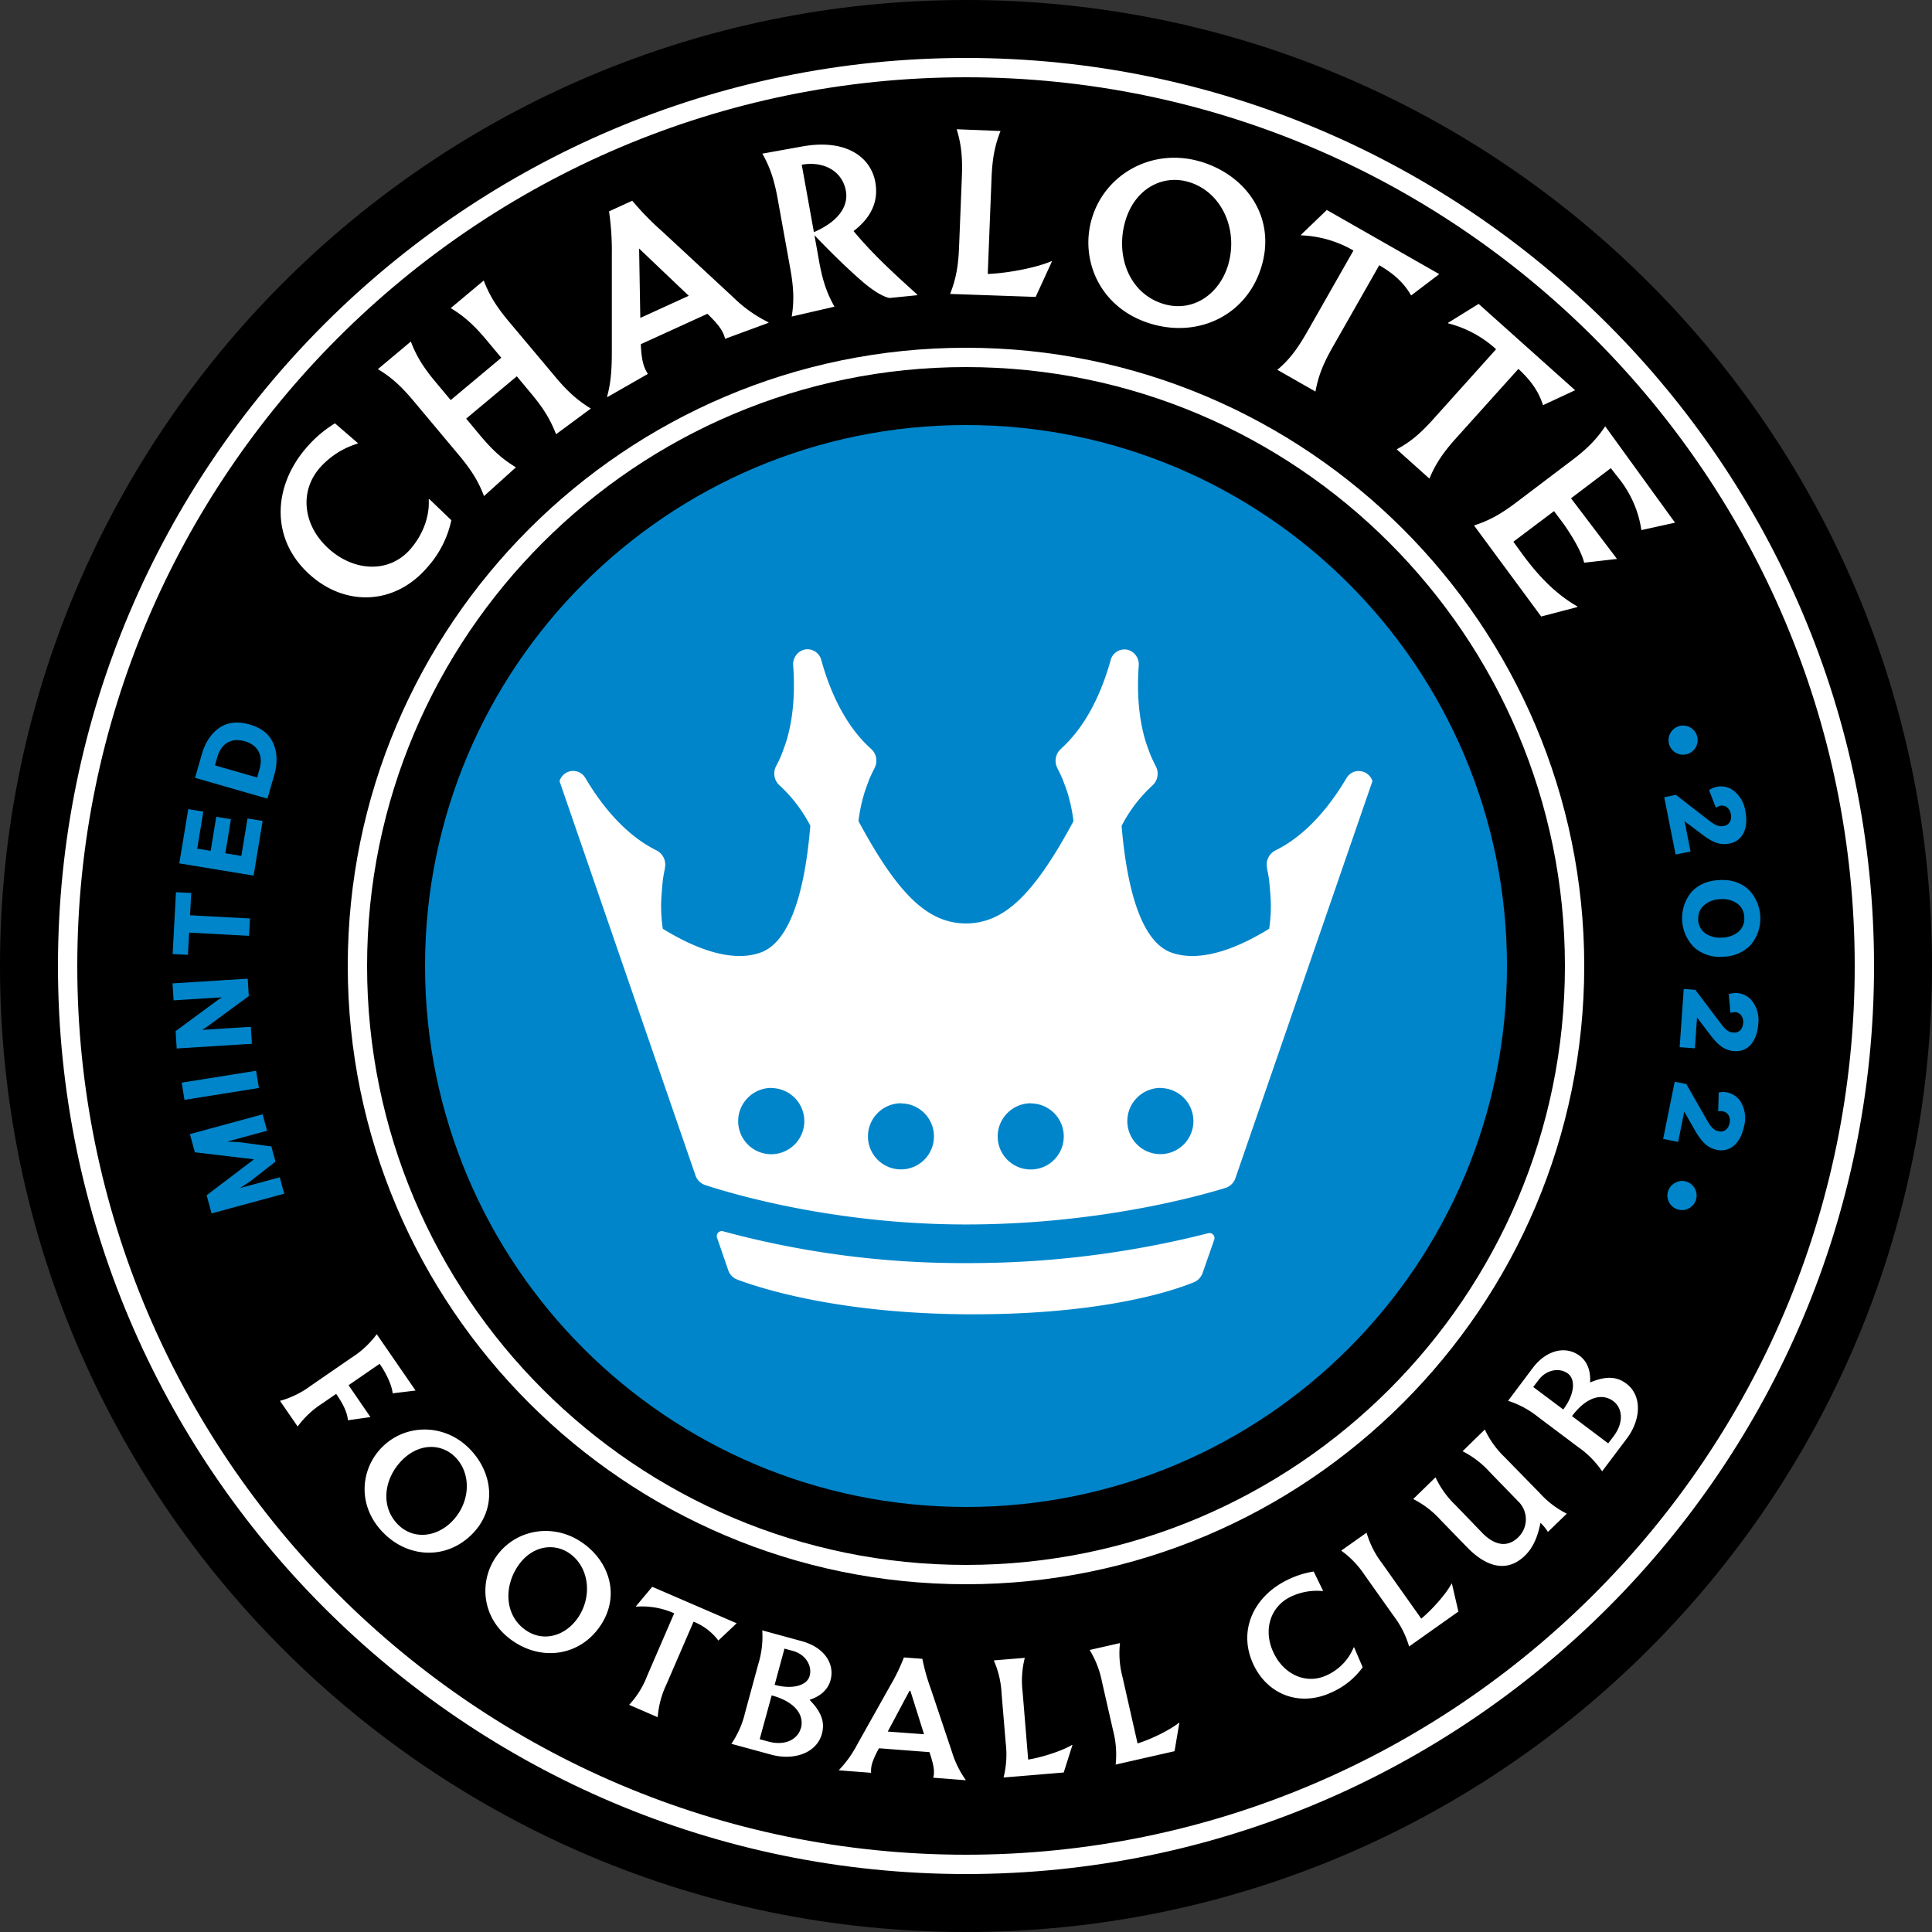 <svg xmlns="http://www.w3.org/2000/svg" fill="none" viewBox="0 0 500 500">
 <rect x="0" y="0" width="500" height="500" fill="#333333" stroke="none"/>
 <g clip-path="url(#187a)">
  <path fill="#000" d="M250 500c138.07 0 250-111.93 250-250S388.07 0 250 0 0 111.93 0 250s111.93 250 250 250"/>
  <path fill="#0085CA" d="M250 390c77.32 0 140-62.68 140-140s-62.68-140-140-140-140 62.68-140 140 62.68 140 140 140"/>
  <path fill="#fff" d="M250 485C120.42 485 15 379.58 15 250S120.42 15 250 15s235 105.42 235 235-105.42 235-235 235m230-235c0-126.8-103.2-230-230-230S20 123.2 20 250s103.2 230 230 230 230-103.2 230-230"/>
  <path fill="#fff" d="M250 410c-88.23 0-160-71.77-160-160S161.77 90 250 90s160 71.77 160 160-71.77 160-160 160m155-160c0-85.47-69.53-155-155-155S95 164.53 95 250s69.53 155 155 155 155-69.53 155-155"/>
  <path fill="#fff" d="m314.23 320.86-3 8.6a4 4 0 0 1-2.2 2.36c-5.24 2.16-23.2 8.32-57.2 8.32-34.45 0-55.17-6.77-61.05-9a3.9 3.9 0 0 1-2.31-2.4l-2.89-8.4a1.29 1.29 0 0 1 1.57-1.68 237 237 0 0 0 62.85 8.23c21.13.07 42.2-2.52 62.68-7.73a1.3 1.3 0 0 1 1.3.38 1.3 1.3 0 0 1 .25 1.32M250 316.89c33.98 0 60.08-7.28 67.16-9.46a4 4 0 0 0 2.56-2.5l35.47-102.78a3.75 3.75 0 0 0-4.6-2.46c-.89.27-1.63.86-2.1 1.65-7.86 13.31-15.77 17.41-18.38 18.73l-.09.05a4.1 4.1 0 0 0-2.1 4.51v.22c.13.63.33 1.56.5 2.75.12 1.03.23 2.3.34 3.73a39 39 0 0 1-.3 9.03c-7.4 4.57-17.41 9-25.35 6.15-6.28-2.27-11.1-12.19-12.84-32.77a37 37 0 0 1 7.93-10.41l.07-.07a4.14 4.14 0 0 0 .82-5.02l-.05-.1c-.3-.57-.72-1.44-1.2-2.52-.38-.96-.81-2.16-1.28-3.5-1.34-4.33-2.5-10.75-1.86-19.79a3.9 3.9 0 0 0-2.84-4.16 3.7 3.7 0 0 0-4.4 2.58c-4.14 14.95-10.72 21.01-12.88 23.05l-.07.07a4.1 4.1 0 0 0-.86 4.92l.04.1.05.1c.3.57.72 1.44 1.2 2.52.38.96.82 2.16 1.29 3.51a44 44 0 0 1 1.59 7.49c-10.53 19.59-18.23 26.42-27.82 26.48-9.59-.06-17.3-6.9-27.83-26.5a43 43 0 0 1 1.6-7.49c.46-1.35.9-2.55 1.27-3.5.48-1.11.91-1.96 1.2-2.53l.06-.1.04-.1a4.1 4.1 0 0 0-.86-4.92l-.08-.07c-2.16-2-8.74-8.07-12.88-23.05a3.7 3.7 0 0 0-4.4-2.6 3.9 3.9 0 0 0-2.84 4.17c.65 9.03-.51 15.47-1.85 19.77-.47 1.34-.9 2.56-1.28 3.51-.48 1.1-.91 1.96-1.2 2.52l-.06.1a4.14 4.14 0 0 0 .82 5.03l.08.06a38 38 0 0 1 7.92 10.41c-1.71 20.62-6.54 30.54-12.84 32.81-7.92 2.85-17.94-1.57-25.34-6.15a39 39 0 0 1-.3-9.03q.16-2.18.33-3.73.28-1.8.51-2.75v-.22a4.1 4.1 0 0 0-2.1-4.51l-.1-.05c-2.6-1.34-10.51-5.44-18.38-18.73a3.65 3.65 0 0 0-5.95-.52q-.5.6-.74 1.33L180 304.23a4 4 0 0 0 2.5 2.46c7.08 2.32 33.54 10.2 67.5 10.2m-50.37-35.3a8.56 8.56 0 1 1-6.06 2.48 8.6 8.6 0 0 1 6.06-2.52zm100.74 0a8.55 8.55 0 1 1-6.07 2.46 8.6 8.6 0 0 1 6.07-2.5v.03Zm-67.16 3.97a8.54 8.54 0 1 1-6.06 2.48 8.6 8.6 0 0 1 6.06-2.52zm33.58 0a8.55 8.55 0 1 1-6.06 2.48 8.6 8.6 0 0 1 6.06-2.52zm-155.84-156.3c.25 3.94-1.2 8.77-4.73 12.84-5.18 6.03-14.04 6.04-20.82.2-6.97-6.01-8.02-14.97-2.7-21.15a21.3 21.3 0 0 1 9.84-6.34l.05-.16-5.9-5.09a31 31 0 0 0-7.54 6.48c-8.65 10.1-9.2 23.9 1.44 33.05 9.11 7.85 21.61 7.46 29.95-2.21a26.6 26.6 0 0 0 6.27-12.25l-5.7-5.47zm32.68-31.84-11.96-14.24c-3.36-4.02-5.04-6.87-6.48-10.58l-8.54 7.14c3.4 2.06 5.9 4.26 9.27 8.27l3.82 4.58-13.1 10.95-3.82-4.57c-3.36-4.01-5.08-6.87-6.49-10.58l-8.53 7.14c3.4 2.06 5.9 4.26 9.26 8.27l11.72 14c3.35 4.02 5.07 6.87 6.48 10.59l8.26-7.45c-3.4-2.06-5.91-4.26-9.27-8.27l-3.6-4.33 13.1-10.95 3.67 4.4c3.36 4.02 5.04 6.88 6.49 10.59l9-6.65c-3.41-2.1-5.94-4.3-9.28-8.3ZM220.9 59.8c4.48-3.42 6.54-7.61 5.63-12.66-1.2-6.64-7.77-11.25-18.89-9.24l-10.34 1.86c1.95 3.48 3.05 6.63 3.98 11.78l3.24 17.96c.93 5.15 1 8.48.38 12.42l11.06-2.55c-1.95-3.48-3.05-6.63-3.98-11.78l-1.2-6.71c4.7 4.9 8.9 8.98 12.72 12.25 2.76 2.32 5.13 3.7 6.72 3.99l7.16-.72-.04-.21c-6.84-6.17-11.7-10.69-16.45-16.4Zm-10.26.3-3.15-17.47c5.5-1 10.48 1.51 11.42 6.76.72 3.97-1.91 7.94-8.27 10.69zm44.99 10.8.98-24.8c.21-5.21.87-8.48 2.32-12.2l-11.34-.45c1.16 3.82 1.55 7.13 1.34 12.36l-.72 18c-.2 5.23-.85 8.5-2.32 12.26l22.14.77 4.2-9.16-.1-.1c-3.67 1.63-11.16 3.12-16.5 3.32m54.95-29.11c-12.3-3.6-24.63 3.17-28.04 14.87-3.13 10.75 2.2 23.32 15.56 27.2 12.45 3.61 24.77-2.53 28.43-15.08s-3.94-23.46-15.95-27Zm7.3 26.65c-2.25 7.7-9.13 12.44-16.62 10.26-9.04-2.63-12.64-12.52-10.04-21.46 2.47-8.49 9.69-12.1 16.32-10.17 8.53 2.45 13 12.2 10.33 21.37Zm47.32 8.03 7.28-5.53-29.1-16.6-6.69 6.43.05.14a29 29 0 0 1 13.53 3.93l-12.01 21.1c-2.6 4.54-4.64 7.2-7.68 9.77l9.86 5.62c.72-3.92 1.9-7.04 4.5-11.59l12.01-21.1c4.07 2.38 6.5 4.78 8.25 7.83m34.13 28.39 8.31-3.87-24.97-22.34-7.89 4.88v.15a29 29 0 0 1 12.41 6.7l-16.15 17.98c-3.49 3.9-6.04 6.03-9.57 7.92l8.46 7.58c1.54-3.68 3.35-6.49 6.83-10.38l16.2-18.01c3.44 3.18 5.3 6.04 6.37 9.39M189.69 76.87l-18.22-16.9a74 74 0 0 1-7.84-8.02l-6.01 2.75q.81 5.6.72 11.29V91.2c0 5.35-.4 8.41-1.22 11.43l.07.14 10.48-6q-.39-.6-.69-1.25c-.68-1.5-1.01-3.42-1.14-6.44l17.24-7.87c2.28 2.22 3.43 3.6 4.11 5.12q.3.65.45 1.36l11.27-4.15-.07-.15a35 35 0 0 1-9.15-6.52m-11.44-.32-12.54 5.73-.31-17.96zm237.18 33.78c-2.22 3.3-4.53 5.72-8.7 8.86l-14.33 10.85c-4.18 3.15-7.12 4.72-10.92 5.95l17.38 23.56 9.37-2.45v-.15c-4.87-2.8-9.37-6.9-14.22-13.51l-2.35-3.24 10.52-7.92 2.4 3.19c2.71 3.84 4.8 7.65 5.4 10.16l8.5-.98-11.9-15.69 10.3-7.8 2.48 3.17a28 28 0 0 1 5.43 12.86l8.71-1.92zM90.2 358.5l8.05-5.55c1.77 2.57 3.18 5.6 3.37 7.64l5.93-.72-10.05-14.58a24 24 0 0 1-6.44 6.02l-10.67 7.35a24 24 0 0 1-7.93 3.88l4.57 6.64a24 24 0 0 1 6.45-6.02l3.52-2.43c1.9 2.76 2.88 4.88 3.04 6.83l5.83-.82-5.66-8.25Zm31.36 16.48c-6.34-6.52-16.32-6.65-22.52-.61-5.69 5.54-6.8 15.17.1 22.24 6.43 6.6 16.2 7.1 22.84.62s5.78-15.89-.42-22.25m-4.79 18.97c-4.07 3.98-9.98 4.5-13.84.53-4.67-4.78-3.44-12.15 1.3-16.76 4.49-4.38 10.2-4.1 13.63-.58 4.4 4.52 3.75 12.1-1.09 16.81m33.63 5.09c-7.56-5.04-17.34-3.13-22.16 4.06-4.42 6.6-3.51 16.23 4.7 21.73 7.64 5.13 17.28 3.6 22.46-4.12s2.38-16.73-5-21.67m-.78 19.55c-3.16 4.72-8.84 6.48-13.43 3.38-5.55-3.72-5.87-11.18-2.16-16.67 3.5-5.2 9.15-6.11 13.22-3.38 5.2 3.51 6.14 11.06 2.38 16.67Zm19.18-7.93-4.22 5.05.04.09a20.5 20.5 0 0 1 9.86 1.72l-7 16.2a23 23 0 0 1-4.66 7.49l7.39 3.2c.23-2.96 1-5.85 2.28-8.53l7-16.19c2.55 1 4.78 2.7 6.42 4.88l4.74-4.47zm97.29 44.72-1.44-17.53c-.35-2.95-.16-5.93.57-8.8l-8.03.66a24 24 0 0 1 2.02 8.59l1.08 12.92c.35 2.94.15 5.93-.57 8.8l15.57-1.3 2.25-7.09-.08-.06c-2.47 1.5-7.62 3.2-11.37 3.81m28.31-4.18-3.89-17.17a24 24 0 0 1-.66-8.8l-7.85 1.78a25 25 0 0 1 3.19 8.22l2.88 12.64c.75 2.87.97 5.85.66 8.8l15.24-3.46 1.24-7.32-.1-.05c-2.22 1.83-7.08 4.23-10.7 5.36Zm55.93-24.86a13.5 13.5 0 0 1-6.84 7.15c-5.16 2.53-11.03.1-13.81-5.6-2.89-5.87-1-12.05 4.32-14.64a15.7 15.7 0 0 1 8.33-1.48l.08-.08-2.43-4.98q-3.61.57-6.86 2.2c-8.65 4.24-12.97 13.2-8.6 22.13 3.75 7.67 12.13 10.85 20.44 6.78a19.6 19.6 0 0 0 7.7-6.33l-2.21-5.16zm25.32-16.49c-1.33 2.54-4.9 6.62-7.83 9.05l-10.17-14.36a24 24 0 0 1-3.98-7.88l-6.57 4.64a24 24 0 0 1 6.1 6.37l7.5 10.56a24 24 0 0 1 3.97 7.88l12.76-9.04-1.67-7.2zm13.77-32.72a24 24 0 0 1-5.15-7.17l-5.76 5.62a24 24 0 0 1 7 5.35l7.48 7.7a6.45 6.45 0 0 1-.14 9.28c-2.48 2.4-5.77 2.38-9.25-1.21l-6.95-7.2a24 24 0 0 1-5.14-7.17l-5.77 5.62a24 24 0 0 1 7.01 5.35l6.9 7.1c5.5 5.68 10.75 6.34 15 2.2 1.98-1.92 3.3-4.7 4.02-8.5q1.12 1.06 1.93 2.36l4.88-4.72a24 24 0 0 1-7.02-5.36zm-181.92 47.6-10.23-2.79c.2 2.96-.16 5.93-1.04 8.77l-3.4 12.51a24 24 0 0 1-3.55 8.08l10.29 2.8c5.91 1.61 11.78-.41 13.14-5.39.86-3.2-.28-5.81-3.2-8.8 2.75-.88 4.75-2.6 5.41-5 1.22-4.37-1.66-8.62-7.43-10.18Zm-.25 22.52c-.78 2.89-4.07 4.64-8.37 3.47l-2.27-.62 3.1-11.34c6.43 1.77 8.43 5.32 7.57 8.5h-.03Zm2.29-13.53c-.66 2.43-4.32 3.6-9.06 2.31l2.54-9.37 2.26.62c3.05.83 5 3.7 4.26 6.44m211.34-75.65c-2.64-1.99-5.5-1.9-9.37-.29.2-2.88-.66-5.37-2.65-6.87-3.6-2.72-8.64-1.6-12.21 3.15l-6.36 8.47a24 24 0 0 1 7.78 4.19l10.36 7.78a24 24 0 0 1 6.2 6.28l6.42-8.53c3.67-4.9 3.96-11.1-.17-14.18m-24.08.88 1.44-1.88c1.9-2.52 5.29-3.27 7.55-1.58 2 1.51 1.75 5.35-1.22 9.28zm20.84 12.71-1.44 1.88-9.37-7.05c4-5.32 8.04-5.86 10.67-3.89 2.4 1.77 2.82 5.48.14 9.04zM240.87 437a53 53 0 0 1-2.17-7.7l-4.77-.36a49 49 0 0 1-3.51 7.26l-8.52 15.18a29 29 0 0 1-4.76 6.68v.1l8.3.64a8 8 0 0 1 0-1c.1-1.3.66-2.79 1.87-5.05l.17-.3 13.07 1 .07.22c.87 2.68 1.17 4.12 1.07 5.4q-.03.52-.18 1l8.4.65v-.1a25 25 0 0 1-3.54-7.21zm-11.12 11.13 5.63-10.56h.22l3.54 11.25z"/>
  <path fill="#0085CA" d="M434.44 187.95a3.77 3.77 0 1 1-2.46 4.72 3.8 3.8 0 0 1 2.46-4.72m-.72 17.76 8.53 6.6c1.79 1.39 2.73 1.7 3.93 1.44 1.34-.27 2.07-1.44 1.75-3.1-.3-1.44-1.39-2.39-2.72-2.12q-.63.14-1.15.51l-1.75-4.56a5.4 5.4 0 0 1 6.6.35 8.2 8.2 0 0 1 2.78 5.05c.91 4.6-.78 7.78-4.09 8.43-2.4.49-4.32-.25-7.11-2.37l-4.52-3.4 1.54 7.84-3.87.77-2.93-14.82 3-.62Zm12.25 41.89a10 10 0 0 1-7.48-2.38 10.66 10.66 0 0 1-.77-14.32q2.62-2.9 7.2-3.14 4.61-.24 7.51 2.38a10.66 10.66 0 0 1 .73 14.32 10 10 0 0 1-7.2 3.13Zm-6.49-9.62a4.5 4.5 0 0 0 1.8 3.53 6.6 6.6 0 0 0 4.4 1.13c1.59 0 3.12-.56 4.33-1.58a4.5 4.5 0 0 0 1.4-3.69 4.4 4.4 0 0 0-1.77-3.5 6.6 6.6 0 0 0-4.4-1.16 6.5 6.5 0 0 0-4.26 1.6 4.4 4.4 0 0 0-1.46 3.67zm-.72 18.19 6.49 8.6c1.35 1.83 2.16 2.38 3.4 2.46 1.36.1 2.37-.84 2.49-2.52.1-1.44-.72-2.66-2.06-2.76a3 3 0 0 0-1.25.19l-.42-4.86a6 6 0 0 1 2.21-.27 5.4 5.4 0 0 1 4.05 2.34 8.2 8.2 0 0 1 1.37 5.63c-.34 4.68-2.8 7.3-6.16 7.06-2.45-.17-4.12-1.4-6.24-4.17l-3.45-4.54-.56 7.97-3.94-.28 1.06-15.07zm-2.35 24.37 5.36 9.37c1.1 1.97 1.85 2.62 3.06 2.88 1.33.26 2.46-.54 2.8-2.16.28-1.44-.37-2.73-1.7-3a3 3 0 0 0-1.26 0l.13-4.9a5.4 5.4 0 0 1 5.95 2.88 8.2 8.2 0 0 1 .63 5.77c-.92 4.6-3.7 6.88-7 6.21-2.4-.48-3.9-1.91-5.65-4.92l-2.85-4.98-1.58 7.84-3.88-.78 2.99-14.81zm.04 25.26a3.77 3.77 0 0 1-.83 7.35 3.76 3.76 0 0 1-3.19-6.19 4 4 0 0 1 1.17-.88 3.5 3.5 0 0 1 2.85-.27Zm-362.9 3.13-18.8 5.1-1.27-4.7 12.25-9.3-15.3-1.82-1.28-4.7 18.82-5.12 1.15 4.25-10.3 2.8 3.07.14 8.33 1.12 1.07 3.93-6.62 5.17-2.57 1.68 10.3-2.8zM67 281.57l-19.26 3.08-.72-4.46 19.26-3.08zm-1.81-11.44-19.46 1.22-.28-4.5 10.6-7.81q.69-.51 1.44-.93l-12.56.78-.28-4.39 19.46-1.22.28 4.5-10.64 7.82q-.71.51-1.49.93l12.65-.79zm-16.56-23.01-3.95-.22.86-16 3.95.2-.31 5.77 15.51.82-.24 4.5-15.5-.84zm17-20.51-19.23-3.17 2.32-14.04 3.9.64-1.58 9.59 3.48.57 1.45-8.82 3.79.63-1.45 8.82 4.15.68 1.6-9.7 3.9.65zm3.58-19.93-18.73-5.38 1.74-6.06q1.35-4.68 4.55-6.88 3.22-2.19 7.81-.87t6.14 4.87c1.03 2.35 1.14 5.13.24 8.27zm-2.06-7.58c1.03-3.56-.36-6.28-3.82-7.27-3.46-1-6.07.58-7.1 4.13l-.6 2.12 10.92 3.14z"/>
 </g>
 <defs>
  <clipPath id="187a">
   <path fill="#fff" d="M0 0h500v500H0z"/>
  </clipPath>
 </defs>
</svg>
